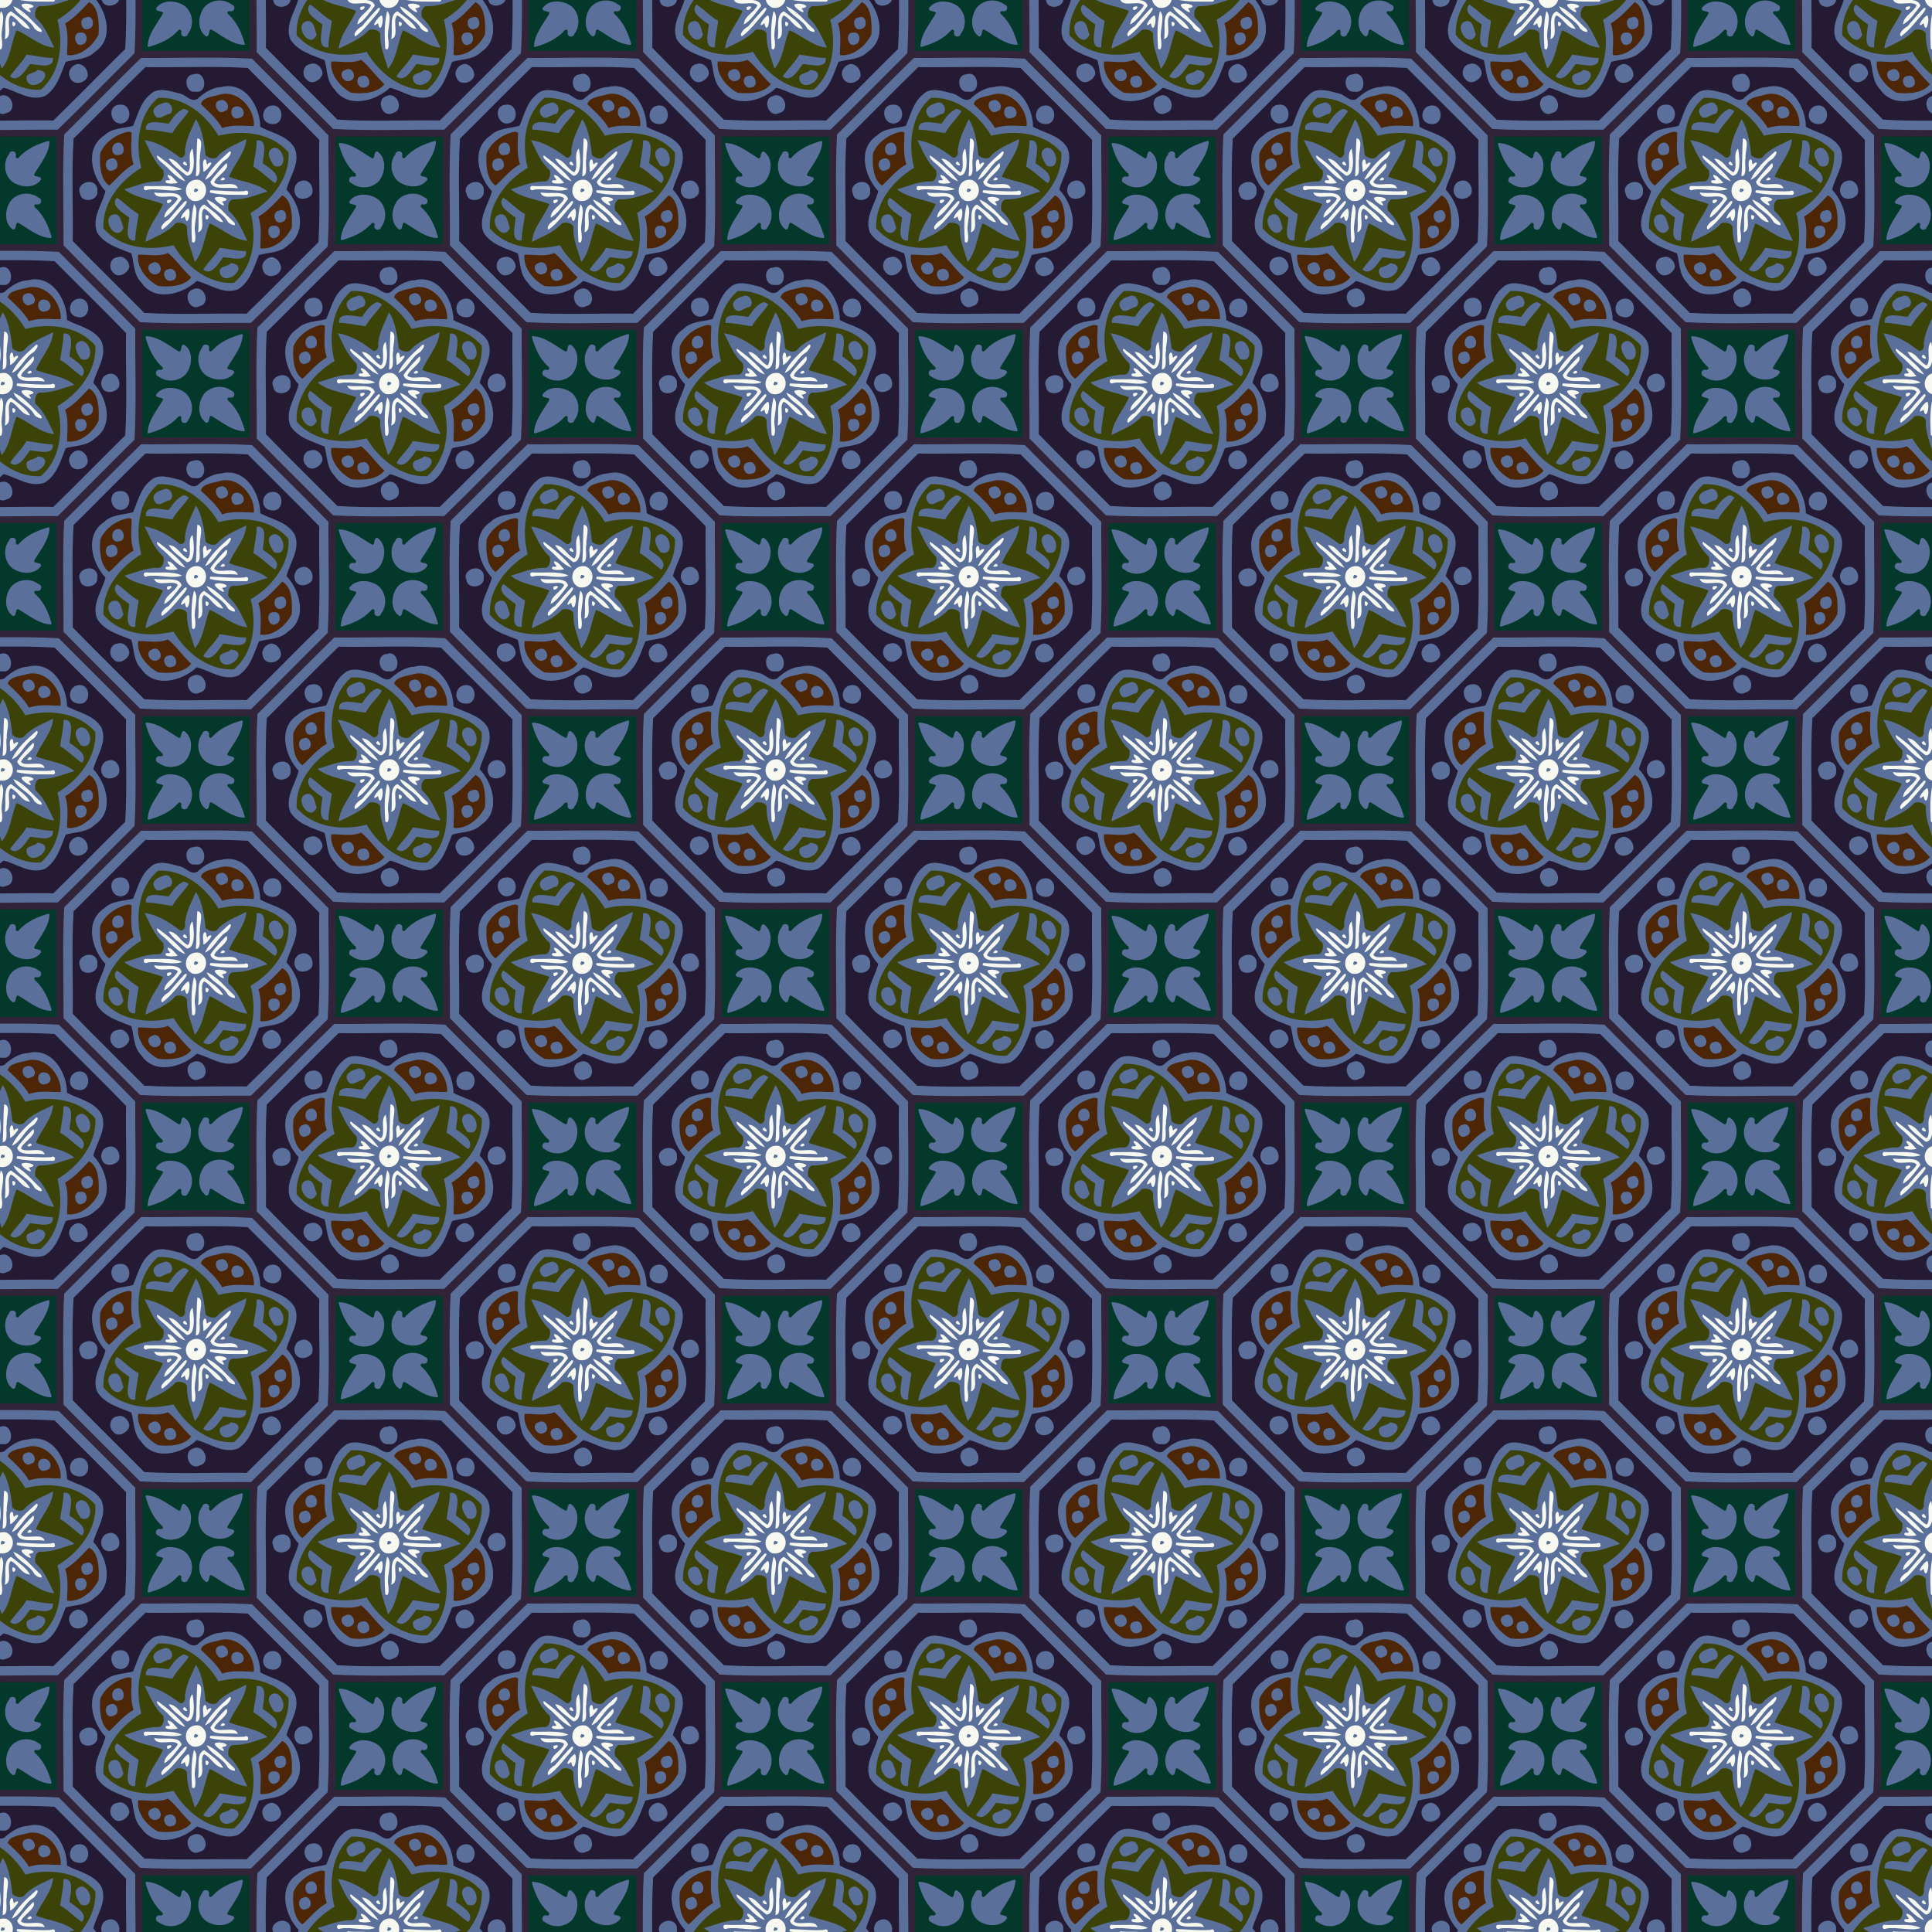 <?xml version="1.0" encoding="UTF-8" standalone="no"?>
<svg
   xmlns:dc="http://purl.org/dc/elements/1.1/"
   xmlns:cc="http://creativecommons.org/ns#"
   xmlns:rdf="http://www.w3.org/1999/02/22-rdf-syntax-ns#"
   xmlns:svg="http://www.w3.org/2000/svg"
   xmlns="http://www.w3.org/2000/svg"
   xmlns:xlink="http://www.w3.org/1999/xlink"
   xmlns:sodipodi="http://sodipodi.sourceforge.net/DTD/sodipodi-0.dtd"
   xmlns:inkscape="http://www.inkscape.org/namespaces/inkscape"
   width="1108.743pt"
   height="1108.743pt"
   viewBox="0 0 1108.743 1108.743"
   version="1.1"
   id="svg2"
   inkscape:version="0.91 r13725"
   sodipodi:docname="BackgroundPattern119Colour.svg">
  <rect x="0" y="0" width="1108.743" height="1108.743" fill="#808080" stroke="none"/>
  <sodipodi:namedview
     pagecolor="#ffffff"
     bordercolor="#666666"
     borderopacity="1"
     objecttolerance="10"
     gridtolerance="10"
     guidetolerance="10"
     inkscape:pageopacity="0"
     inkscape:pageshadow="2"
     inkscape:window-width="1600"
     inkscape:window-height="837"
     id="namedview60"
     showgrid="false"
     inkscape:zoom="0.48343026"
     inkscape:cx="692.96448"
     inkscape:cy="692.96448"
     inkscape:window-x="-8"
     inkscape:window-y="-8"
     inkscape:window-maximized="1"
     inkscape:current-layer="svg2"
     fit-margin-top="0"
     fit-margin-left="0"
     fit-margin-right="0"
     fit-margin-bottom="0" />
  <defs
     id="defs62">
    <clipPath
       id="clipPath5625"
       clipPathUnits="userSpaceOnUse">
      <path
         inkscape:connector-curvature="0"
         id="path5627"
         d="m 0,0 1108.743,0 0,1108.743 -1108.743,0 z"
         style="opacity:0.587;fill:#579c25;fill-opacity:1;stroke:none" />
    </clipPath>
  </defs>
  <g
     clip-path="url(#clipPath5625)"
     id="g5494">
    <path
       style="opacity:1;fill:#5a709a;fill-opacity:1;stroke:none"
       d="m 0,0 1108.743,0 0,1108.743 -1108.743,0 z"
       id="path4283"
       inkscape:connector-curvature="0" />
    <g
       id="g5432">
      <path
         id="rect5764"
         d="m 79.957,1074.299 0,64.948 64.948,0 0,-64.948 -64.948,0 z m 58.759,4.423 0.002,0 0.013,0.01 0.566,0.261 c -0.265,6.976 -5.079,12.608 -8.512,18.377 -1.66,2.597 3.928,0.966 3.636,3.531 -3.678,5.449 -12.259,4.719 -16.941,0.919 -4.283,-3.929 -4.922,-10.864 -1.406,-15.528 0.697,-2.528 4.272,-1.914 3.934,0.692 -0.419,1.863 1.094,2.304 2.089,0.816 4.437,-4.773 10.458,-7.341 16.62,-9.073 z m -54.933,1.186 c 6.976,0.265 12.608,5.079 18.377,8.512 2.597,1.66 0.966,-3.929 3.531,-3.638 5.449,3.678 4.719,12.261 0.919,16.942 -3.929,4.283 -10.864,4.922 -15.528,1.406 -2.528,-0.697 -1.914,-4.272 0.692,-3.934 1.863,0.419 2.304,-1.094 0.816,-2.089 -4.773,-4.437 -7.342,-10.459 -9.073,-16.622 l 0.006,-0.013 0.261,-0.566 z m 42.148,29.098 c 2.468,-0.01 4.944,0.734 6.984,2.272 2.528,0.697 1.914,4.272 -0.692,3.934 -1.863,-0.419 -2.304,1.094 -0.816,2.089 4.773,4.437 7.341,10.459 9.073,16.622 l -0.006,0.012 -0.261,0.566 c -6.976,-0.265 -12.608,-5.079 -18.377,-8.512 -2.597,-1.66 -0.966,3.928 -3.531,3.636 -5.449,-3.678 -4.719,-12.259 -0.919,-16.941 2.21,-2.409 5.371,-3.666 8.544,-3.678 z m -28.259,0.578 c 3.19,-0.023 6.506,1.109 8.847,3.009 4.283,3.929 4.922,10.864 1.406,15.528 -0.697,2.528 -4.272,1.914 -3.934,-0.692 0.419,-1.863 -1.094,-2.304 -2.089,-0.816 -4.437,4.773 -10.459,7.341 -16.622,9.073 l -0.013,-0.01 -0.566,-0.261 c 0.265,-6.976 5.079,-12.608 8.512,-18.377 1.66,-2.597 -3.929,-0.966 -3.638,-3.531 1.839,-2.725 4.905,-3.905 8.095,-3.928 z"
         style="opacity:1;fill:#03382a;fill-opacity:1;stroke:none"
         inkscape:connector-curvature="0" />
      <use
         height="100%"
         width="100%"
         transform="translate(221.749,0)"
         id="use5873"
         xlink:href="#rect5764"
         y="0"
         x="0" />
      <use
         height="100%"
         width="100%"
         transform="translate(443.497,0)"
         id="use5875"
         xlink:href="#rect5764"
         y="0"
         x="0" />
      <use
         height="100%"
         width="100%"
         transform="translate(443.497,0)"
         id="use5877"
         xlink:href="#use5873"
         y="0"
         x="0" />
      <use
         height="100%"
         width="100%"
         transform="translate(886.995,0)"
         id="use5879"
         xlink:href="#rect5764"
         y="0"
         x="0" />
      <use
         height="100%"
         width="100%"
         transform="translate(-110.874,-110.874)"
         id="use5883"
         xlink:href="#rect5764"
         y="0"
         x="0" />
      <use
         height="100%"
         width="100%"
         transform="translate(-110.874,-110.874)"
         id="use5885"
         xlink:href="#use5873"
         y="0"
         x="0" />
      <use
         height="100%"
         width="100%"
         transform="translate(-110.874,-110.874)"
         id="use5887"
         xlink:href="#use5875"
         y="0"
         x="0" />
      <use
         height="100%"
         width="100%"
         transform="translate(-110.874,-110.874)"
         id="use5889"
         xlink:href="#use5877"
         y="0"
         x="0" />
      <use
         height="100%"
         width="100%"
         transform="translate(-110.874,-110.874)"
         id="use5891"
         xlink:href="#use5879"
         y="0"
         x="0" />
      <use
         height="100%"
         width="100%"
         transform="translate(0,-221.749)"
         id="use5895"
         xlink:href="#rect5764"
         y="0"
         x="0" />
      <use
         height="100%"
         width="100%"
         transform="translate(0,-221.749)"
         id="use5897"
         xlink:href="#use5873"
         y="0"
         x="0" />
      <use
         height="100%"
         width="100%"
         transform="translate(0,-221.749)"
         id="use5899"
         xlink:href="#use5875"
         y="0"
         x="0" />
      <use
         height="100%"
         width="100%"
         transform="translate(0,-221.749)"
         id="use5901"
         xlink:href="#use5877"
         y="0"
         x="0" />
      <use
         height="100%"
         width="100%"
         transform="translate(0,-221.749)"
         id="use5903"
         xlink:href="#use5879"
         y="0"
         x="0" />
      <use
         height="100%"
         width="100%"
         transform="translate(0,-221.749)"
         id="use5907"
         xlink:href="#use5883"
         y="0"
         x="0" />
      <use
         height="100%"
         width="100%"
         transform="translate(0,-221.749)"
         id="use5909"
         xlink:href="#use5885"
         y="0"
         x="0" />
      <use
         height="100%"
         width="100%"
         transform="translate(0,-221.749)"
         id="use5911"
         xlink:href="#use5887"
         y="0"
         x="0" />
      <use
         height="100%"
         width="100%"
         transform="translate(0,-221.749)"
         id="use5913"
         xlink:href="#use5889"
         y="0"
         x="0" />
      <use
         height="100%"
         width="100%"
         transform="translate(0,-221.749)"
         id="use5915"
         xlink:href="#use5891"
         y="0"
         x="0" />
      <use
         height="100%"
         width="100%"
         transform="translate(0,-443.497)"
         id="use5919"
         xlink:href="#rect5764"
         y="0"
         x="0" />
      <use
         height="100%"
         width="100%"
         transform="translate(0,-443.497)"
         id="use5921"
         xlink:href="#use5873"
         y="0"
         x="0" />
      <use
         height="100%"
         width="100%"
         transform="translate(0,-443.497)"
         id="use5923"
         xlink:href="#use5875"
         y="0"
         x="0" />
      <use
         height="100%"
         width="100%"
         transform="translate(0,-443.497)"
         id="use5925"
         xlink:href="#use5877"
         y="0"
         x="0" />
      <use
         height="100%"
         width="100%"
         transform="translate(0,-443.497)"
         id="use5927"
         xlink:href="#use5879"
         y="0"
         x="0" />
      <use
         height="100%"
         width="100%"
         transform="translate(0,-443.497)"
         id="use5931"
         xlink:href="#use5883"
         y="0"
         x="0" />
      <use
         height="100%"
         width="100%"
         transform="translate(0,-443.497)"
         id="use5933"
         xlink:href="#use5885"
         y="0"
         x="0" />
      <use
         height="100%"
         width="100%"
         transform="translate(0,-443.497)"
         id="use5935"
         xlink:href="#use5887"
         y="0"
         x="0" />
      <use
         height="100%"
         width="100%"
         transform="translate(0,-443.497)"
         id="use5937"
         xlink:href="#use5889"
         y="0"
         x="0" />
      <use
         height="100%"
         width="100%"
         transform="translate(0,-443.497)"
         id="use5939"
         xlink:href="#use5891"
         y="0"
         x="0" />
      <use
         height="100%"
         width="100%"
         transform="translate(0,-443.497)"
         id="use5943"
         xlink:href="#use5895"
         y="0"
         x="0" />
      <use
         height="100%"
         width="100%"
         transform="translate(0,-443.497)"
         id="use5945"
         xlink:href="#use5897"
         y="0"
         x="0" />
      <use
         height="100%"
         width="100%"
         transform="translate(0,-443.497)"
         id="use5947"
         xlink:href="#use5899"
         y="0"
         x="0" />
      <use
         height="100%"
         width="100%"
         transform="translate(0,-443.497)"
         id="use5949"
         xlink:href="#use5901"
         y="0"
         x="0" />
      <use
         height="100%"
         width="100%"
         transform="translate(0,-443.497)"
         id="use5951"
         xlink:href="#use5903"
         y="0"
         x="0" />
      <use
         height="100%"
         width="100%"
         transform="translate(0,-443.497)"
         id="use5955"
         xlink:href="#use5907"
         y="0"
         x="0" />
      <use
         height="100%"
         width="100%"
         transform="translate(0,-443.497)"
         id="use5957"
         xlink:href="#use5909"
         y="0"
         x="0" />
      <use
         height="100%"
         width="100%"
         transform="translate(0,-443.497)"
         id="use5959"
         xlink:href="#use5911"
         y="0"
         x="0" />
      <use
         height="100%"
         width="100%"
         transform="translate(0,-443.497)"
         id="use5961"
         xlink:href="#use5913"
         y="0"
         x="0" />
      <use
         height="100%"
         width="100%"
         transform="translate(0,-443.497)"
         id="use5963"
         xlink:href="#use5915"
         y="0"
         x="0" />
      <use
         height="100%"
         width="100%"
         transform="translate(0,-443.497)"
         id="use5967"
         xlink:href="#use5919"
         y="0"
         x="0" />
      <use
         height="100%"
         width="100%"
         transform="translate(0,-443.497)"
         id="use5969"
         xlink:href="#use5921"
         y="0"
         x="0" />
      <use
         height="100%"
         width="100%"
         transform="translate(0,-443.497)"
         id="use5971"
         xlink:href="#use5923"
         y="0"
         x="0" />
      <use
         height="100%"
         width="100%"
         transform="translate(0,-443.497)"
         id="use5973"
         xlink:href="#use5925"
         y="0"
         x="0" />
      <use
         height="100%"
         width="100%"
         transform="translate(0,-443.497)"
         id="use5975"
         xlink:href="#use5927"
         y="0"
         x="0" />
      <use
         height="100%"
         width="100%"
         transform="translate(0,-443.497)"
         id="use5979"
         xlink:href="#use5931"
         y="0"
         x="0" />
      <use
         height="100%"
         width="100%"
         transform="translate(0,-443.497)"
         id="use5981"
         xlink:href="#use5933"
         y="0"
         x="0" />
      <use
         height="100%"
         width="100%"
         transform="translate(0,-443.497)"
         id="use5983"
         xlink:href="#use5935"
         y="0"
         x="0" />
      <use
         height="100%"
         width="100%"
         transform="translate(0,-443.497)"
         id="use5985"
         xlink:href="#use5937"
         y="0"
         x="0" />
      <use
         height="100%"
         width="100%"
         transform="translate(0,-443.497)"
         id="use5987"
         xlink:href="#use5939"
         y="0"
         x="0" />
      <use
         height="100%"
         width="100%"
         transform="translate(0,-443.497)"
         id="use5991"
         xlink:href="#use5943"
         y="0"
         x="0" />
      <use
         height="100%"
         width="100%"
         transform="translate(0,-443.497)"
         id="use5993"
         xlink:href="#use5945"
         y="0"
         x="0" />
      <use
         height="100%"
         width="100%"
         transform="translate(0,-443.497)"
         id="use5995"
         xlink:href="#use5947"
         y="0"
         x="0" />
      <use
         height="100%"
         width="100%"
         transform="translate(0,-443.497)"
         id="use5997"
         xlink:href="#use5949"
         y="0"
         x="0" />
      <use
         height="100%"
         width="100%"
         transform="translate(0,-443.497)"
         id="use5999"
         xlink:href="#use5951"
         y="0"
         x="0" />
      <use
         height="100%"
         width="100%"
         transform="translate(1108.743,0)"
         id="use5422"
         xlink:href="#use5883"
         y="0"
         x="0" />
      <use
         height="100%"
         width="100%"
         transform="translate(1108.743,0)"
         id="use5424"
         xlink:href="#use5907"
         y="0"
         x="0" />
      <use
         height="100%"
         width="100%"
         transform="translate(1108.743,0)"
         id="use5426"
         xlink:href="#use5931"
         y="0"
         x="0" />
      <use
         height="100%"
         width="100%"
         transform="translate(1108.743,0)"
         id="use5428"
         xlink:href="#use5955"
         y="0"
         x="0" />
      <use
         height="100%"
         width="100%"
         transform="translate(1108.743,0)"
         id="use5430"
         xlink:href="#use5979"
         y="0"
         x="0" />
    </g>
    <g
       id="g6461"
       transform="translate(-1678.4,323.143)">
      <g
         transform="translate(1600,535)"
         id="g4282">
        <path
           style="opacity:1;fill:#312438"
           inkscape:connector-curvature="0"
           d="m 47.134,169 65.731,0 C 128.754,184.499 144.399,200.28 160,216.071 l 0,65.795 C 144.496,297.754 128.72,313.399 112.929,329 l -65.795,0 C 31.246,313.501 15.601,297.72 0,281.929 L 0,216.071 C 15.601,200.28 31.246,184.499 47.134,169 m 1.342,3.968 c -14.852,14.444 -29.345,29.32 -44.09,43.895 -1.128,21.014 -0.263,42.48 -0.418,63.66 14.444,14.852 29.32,29.345 43.895,44.09 21.014,1.128 42.48,0.263 63.66,0.418 14.852,-14.444 29.345,-29.32 44.09,-43.895 1.128,-21.014 0.263,-42.48 0.418,-63.66 -14.444,-14.852 -29.32,-29.345 -43.895,-44.09 -21.014,-1.128 -42.48,-0.263 -63.66,-0.418 z"
           id="path4" />
        <path
           style="opacity:1;fill:#251a34"
           inkscape:connector-curvature="0"
           d="m 50.991,178.25 c 19.531,0.316 39.348,-0.691 58.714,0.486 13.627,13.802 27.55,27.326 41.046,41.255 -0.321,19.531 0.691,39.348 -0.486,58.714 -13.802,13.627 -27.331,27.55 -41.255,41.046 -19.531,-0.321 -39.348,0.691 -58.714,-0.486 C 36.669,305.462 22.745,291.933 9.25,278.009 9.566,258.478 8.559,238.661 9.736,219.295 23.538,205.669 37.063,191.745 50.991,178.25 m 27.672,4.143 c -6.283,0.131 -5.038,10.957 1.084,9.955 7.645,1.216 5.894,-12.625 -1.084,-9.955 m 15.976,7.266 c -5.354,0.224 -9.906,3.317 -13.768,6.75 -3.54,2.257 -6.765,-2.218 -10.009,-3.01 -5.457,-1.255 -12.693,-4.095 -17.24,0.598 -5.602,4.625 -6.959,11.716 -9.756,17.931 -5.632,1.615 -12.163,1.153 -16.686,5.656 -11.258,7.499 -6.998,23.485 0.866,31.854 -1.848,7.66 -8.029,15.188 -4.819,23.65 4.377,7.071 12.62,9.07 19.701,12.046 1.615,5.632 1.153,12.163 5.656,16.686 7.499,11.254 23.484,6.998 31.854,-0.866 7.66,1.843 15.188,8.029 23.65,4.819 7.071,-4.377 9.07,-12.62 12.046,-19.701 5.632,-1.619 12.163,-1.153 16.686,-5.656 11.254,-7.499 6.998,-23.484 -0.866,-31.854 1.858,-7.737 8.272,-15.514 4.61,-23.976 -4.338,-7.202 -13.067,-8.486 -19.662,-12.056 -0.097,-11.618 -8.686,-26.286 -22.264,-22.872 m -58.485,10.154 c -7.684,0.457 -5.106,11.968 1.391,10.704 6.385,-1.07 5.165,-11.647 -1.391,-10.704 m 87.553,0.452 c -6.205,0.355 -7.319,9.867 -0.574,10.563 7.66,1.498 7.874,-11.151 0.574,-10.563 m 16.7,43.307 c -3.419,0.793 -4.888,4.892 -3.258,7.947 1.746,3.594 7.47,2.621 9.352,-0.321 1.556,-3.818 -1.551,-9.167 -6.094,-7.626 m -121.867,0.579 c -3.292,0.083 -6.823,3.015 -5.077,6.585 0.55,5.996 10.894,4.391 9.887,-1.483 0.511,-2.898 -2.013,-5.34 -4.81,-5.102 m 16.321,43.219 c -4.153,0.331 -5.359,6.137 -2.422,8.7 2.757,3.813 8.428,0.569 9.294,-3.142 0.01,-3.36 -3.37,-6.896 -6.872,-5.559 m 88.326,-0.044 c -3.443,0.428 -6.293,4.158 -4.669,7.596 1.532,5.14 9.371,3.686 10.295,-1.07 0.107,-3.049 -2.436,-6.585 -5.627,-6.526 m -44.965,18.5 c -6.055,1.78 -2.154,12.922 3.91,9.619 6.716,-1.493 2.568,-12.824 -3.91,-9.619 z"
           id="path6" />
        <path
           style="opacity:1;fill:#4c2606"
           d="m 121.936,241.906 c -1.585,-0.046 -3.206,0.153 -4.836,0.639 -4.316,1.343 -12.223,1.666 -13.609,6.814 5.538,5.343 11.421,10.382 15.275,17.148 7.289,-2.62 15.131,-1.446 22.754,-1.385 0.894,-10.527 -8.489,-22.892 -19.584,-23.217 z m -3.553,4.445 c 4.197,-0.241 6.896,7.089 1.916,8.113 -4.851,3.325 -9.017,-6.819 -3.26,-7.779 0.459,-0.202 0.91,-0.309 1.344,-0.334 z m 10.611,4.588 c 0.187,-0.011 0.383,-0.011 0.586,0 4.827,0.036 6.925,7.373 1.32,8.334 -6.072,2.42 -7.717,-8.006 -1.906,-8.334 z m -77.141,18.24 c -0.231,-0.018 -0.465,-0.013 -0.699,0.021 -8.426,1.726 -16.51,7.417 -19.859,15.387 -0.553,7.502 -0.274,18.461 6.377,23.221 5.763,-5.021 10.613,-11.561 17.586,-15.324 -2.62,-7.289 -1.446,-15.131 -1.385,-22.754 -0.647,-0.242 -1.326,-0.497 -2.02,-0.551 z m -7.535,7.752 c 4.424,-0.003 5.709,8.902 0.301,8.828 -5.599,1.623 -6.442,-7.684 -1.227,-8.705 0.322,-0.085 0.631,-0.123 0.926,-0.123 z M 40,288.17 c 3.945,0.013 5.521,7.473 0.809,8.473 -5.568,3.082 -7.666,-6.882 -2.633,-7.982 0.649,-0.343 1.261,-0.492 1.824,-0.49 z m 121.891,26.57 c -5.343,5.538 -10.382,11.421 -17.148,15.275 2.62,7.289 1.44,15.131 1.385,22.754 9.368,1.216 18.852,-6.736 22.578,-14.857 0.419,-7.228 0.468,-19.439 -6.814,-23.172 z m -0.4,10.602 c 3.835,0.227 4.531,7.626 0.334,8.498 -5.52,2.79 -7.982,-7.459 -2.164,-8.115 0.671,-0.3 1.282,-0.415 1.83,-0.383 z m -4.771,11.221 c 4.071,0.081 4.74,7.03 0.717,8.506 -5.593,3.143 -8.3,-8.979 -1.576,-8.426 0.301,-0.059 0.588,-0.086 0.859,-0.08 z m -76.852,19.611 c -6.766,2.845 -14.268,1.003 -21.387,1.203 -1.246,9.252 6.566,18.425 14.365,22.438 7.623,0.851 18.819,0.475 23.713,-6.236 -5.812,-5.179 -11.245,-13.234 -16.691,-17.404 z m -9.438,6.59 c 4.099,-0.213 6.316,6.987 1.752,8.316 -4.717,2.444 -9.524,-5.884 -3.609,-7.732 0.648,-0.372 1.272,-0.554 1.857,-0.584 z m 11.436,4.723 c 3.919,-0.004 5.828,7.634 1.096,8.322 -5.611,2.292 -8.505,-7.769 -2.371,-8.061 0.443,-0.18 0.87,-0.261 1.275,-0.262 z"
           transform="scale(0.8,0.8)"
           id="path8"
           inkscape:connector-curvature="0" />
        <path
           style="opacity:1;fill:#3b4308"
           inkscape:connector-curvature="0"
           d="m 58.271,195.864 c 14.648,-0.734 27.57,9.765 34.66,21.748 13.7,-3.521 30.624,-1.76 40.204,9.658 0.734,14.648 -9.765,27.57 -21.748,34.66 3.521,13.7 1.76,30.624 -9.658,40.204 -14.648,0.734 -27.57,-9.765 -34.66,-21.748 -13.7,3.521 -30.624,1.76 -40.204,-9.658 -0.734,-14.648 9.765,-27.57 21.748,-34.66 -3.521,-13.7 -1.76,-30.624 9.658,-40.204 m 2.928,3.069 c -2.869,0.666 -7.057,2.889 -5.131,6.385 2.271,4.562 5.899,-0.087 9.07,-0.321 2.918,-2.286 -0.17,-8.131 -3.939,-6.064 m 11.696,3.307 c -3.91,1.532 -6.201,5.17 -8.511,8.428 -4.071,-0.204 -14.079,-3.219 -13.102,3.487 5.131,-0.019 10.101,1.386 15.173,1.882 2.466,-4.62 6.59,-8.107 9.401,-12.469 -0.817,-0.725 -1.838,-1.303 -2.962,-1.328 m 7.008,5.87 c -2.417,5.977 -5.855,11.574 -6.254,18.495 0.691,1.955 -1.644,4.858 -3.458,3.049 -5.987,-4.547 -12.45,-8.389 -19.701,-9.571 3.064,6.026 5.447,12.649 10.684,17.255 0.812,1.931 0.195,6.75 -2.976,6.522 -6.726,-0.185 -12.931,2.699 -19.258,4.479 5.641,4.936 15.236,5.666 22.084,8.501 -2.767,7.027 -9.367,13.544 -9.94,21.671 6.026,-3.064 12.649,-5.447 17.255,-10.684 1.931,-0.812 6.75,-0.195 6.522,2.976 -0.185,6.726 2.699,12.931 4.479,19.258 4.936,-5.641 5.666,-15.236 8.501,-22.084 7.027,2.767 13.544,9.367 21.671,9.94 -3.064,-6.026 -5.447,-12.649 -10.684,-17.255 -0.812,-1.931 -0.195,-6.75 2.976,-6.522 6.726,0.185 12.931,-2.699 19.258,-4.479 -5.641,-4.936 -15.236,-5.666 -22.084,-8.501 2.767,-7.027 9.367,-13.544 9.94,-21.671 -5.651,2.986 -12.027,5.053 -16.443,9.95 -1.629,2.208 -5.34,0.948 -6.984,-0.603 C 84.8,222.072 83.443,213.002 79.903,208.11 m 34.942,12.173 c 0.019,5.131 -1.386,10.101 -1.882,15.173 4.625,2.456 8.088,6.614 12.474,9.381 3.978,-4.659 -3.891,-8.963 -7.11,-11.453 0.214,-4.071 3.224,-14.079 -3.482,-13.102 m 9.795,4.275 c -5.374,1.741 -1.795,7.587 0.204,10.334 8.146,2.898 5.996,-10.947 -0.204,-10.334 m -90.077,28.605 c -3.978,4.659 3.891,8.958 7.11,11.453 -0.214,4.071 -3.224,14.074 3.482,13.102 -0.019,-5.136 1.386,-10.101 1.882,-15.173 -4.625,-2.456 -8.088,-6.619 -12.474,-9.381 m -2.602,9.833 c -6.522,2.757 2.631,16.277 6.434,7.484 -1.279,-2.903 -1.512,-9.23 -6.434,-7.484 m 61.583,18.967 c -2.456,4.625 -6.619,8.088 -9.381,12.474 4.659,3.978 8.958,-3.891 11.453,-7.11 4.071,0.214 14.074,3.224 13.102,-3.482 -5.136,0.019 -10.101,-1.386 -15.173,-1.882 m 6.478,8.768 c -2.3,2.631 -8.238,1.323 -5.938,6.706 4.236,6.653 16.885,-5.588 5.938,-6.706 z"
           id="path10" />
        <path
           style="opacity:1;fill:#f7f9f0"
           d="m 100.979,273.883 c -0.748,8.954 -0.328,18.097 -1.1,27.131 4.754,0.103 1.769,-9.982 3.021,-12.955 -0.675,-4.055 3.324,-13.513 -1.922,-14.176 z m -3.525,7.33 c -4.213,4.14 0.219,13.187 -3.252,16.986 -5.003,-2.024 -7.575,-9.514 -13.781,-9.709 2.626,4.96 8.576,8.522 13.008,12.23 6.827,0.049 5.01,-15.173 4.025,-19.508 z m 26.705,1.977 c -6.474,5.848 -14.133,12.286 -17.635,20.438 6.626,-2.693 9.295,-11.599 15.775,-15.064 0.839,-0.985 4.321,-4.875 1.859,-5.373 z m -51.721,3.002 c -1.617,1.295 1.872,3.794 2.76,4.889 5.787,4.322 10.152,11.367 17.18,13.646 C 87.568,297.724 79.21,291.207 72.438,286.191 Z m 33.895,2.842 c -0.133,0.012 -0.281,0.05 -0.447,0.119 -1.726,2.115 -0.286,5.981 -0.59,8.607 0.979,0.875 9.452,-8.6 3.756,-6.102 -2.268,2.986 -0.731,-2.806 -2.719,-2.625 z m -14.32,1.457 c -4.723,1.866 5.38,5.416 0,0 z m 29.836,1.197 c -4.097,4.146 -8.254,8.463 -11.543,13.338 1.471,6.669 13.003,3.385 19.727,4.783 -1.635,-6.34 -13.838,-0.388 -16.98,-4.357 1.38,-4.353 11.879,-9.727 8.797,-13.764 z m -42.109,8.426 c -0.839,2.122 4.638,4.316 -1.01,3.848 -3.258,3.131 6.955,2.554 8.201,1.824 -2.188,-1.939 -4.049,-5.477 -7.191,-5.672 z m 39.648,1.77 c -5.654,3.653 4.979,2.103 0,0 z m -19.424,1.697 c -7.875,0.38 -10.116,11.478 -2.547,15.092 9.927,2.243 13.514,-10.856 5.168,-14.844 -0.931,-0.21 -1.806,-0.287 -2.621,-0.248 z m -36.227,4.506 c -2.031,0.248 -1.479,4.267 1.553,2.666 7.927,-1.325 18.352,2.201 24.674,-0.438 -6.985,-3.435 -17.568,-1.702 -25.787,-2.225 -0.158,-0.02 -0.304,-0.02 -0.439,-0.004 z m 35.51,1.766 c 6.45,0.602 -3.191,5.495 0,0 z m 11.385,1.229 c -0.711,-0.098 -1,1.919 -0.162,1.805 8.261,1.933 16.936,1.434 25.355,1.525 2.535,0.316 2.115,-4.382 -1.113,-2.662 -7.964,0.578 -15.952,-0.419 -23.934,-0.619 -0.051,-0.027 -0.099,-0.042 -0.146,-0.049 z m -40.662,1.611 c 1.635,6.34 13.838,0.382 16.98,4.357 -2.024,5.003 -9.514,7.568 -9.709,13.781 5.04,-2.76 8.753,-8.735 12.455,-13.355 -1.471,-6.669 -13.003,-3.385 -19.727,-4.783 z m 46.965,3.186 c -1.316,-0.05 -2.6,0.133 -3.443,0.668 -0.784,2.413 10.497,9.209 5.111,2.717 6.515,-1.008 2.28,-3.236 -1.668,-3.385 z m -9.311,1.896 c 2.693,6.626 11.599,9.295 15.064,15.775 0.766,1.617 7.1,4.62 4.766,0.711 -6.353,-5.556 -11.824,-13.404 -19.83,-16.486 z m -26.152,0.06 c -0.484,0.008 -1.174,0.134 -2.121,0.426 -1.17,5.229 5.511,-0.481 2.121,-0.426 z m 11.105,1.082 c -0.139,0.015 -0.298,0.045 -0.479,0.092 -4.103,4.267 -8.044,8.759 -11.807,13.264 -2.28,0.96 -6.936,5.459 -4.449,7.039 6.091,-4.413 10.729,-10.82 15.689,-16.449 0.707,-0.997 3.129,-4.164 1.045,-3.945 z m 5.959,2.303 c -2.14,8.717 -1.92,18.081 -1.367,26.926 3.173,2.663 2.394,-5.449 2.127,-6.98 -1.24,-6.049 3.392,-16.316 -0.76,-19.945 z m 7.338,0.117 c -6.237,2.687 -3.027,13.009 -4.432,19.945 6.34,-1.635 0.382,-13.838 4.357,-16.98 5.003,2.024 7.568,9.514 13.781,9.709 -2.881,-5.112 -8.886,-8.984 -13.707,-12.674 z m -11.211,2.881 c -3.264,1.179 -8.753,10.571 -2.674,5.635 1.562,8.924 4.801,-2.364 2.674,-5.635 z m 12.268,4.668 c -0.717,7.24 5.106,0.091 0,0 z"
           transform="scale(0.8,0.8)"
           id="path14"
           inkscape:connector-curvature="0" />
      </g>
      <use
         height="100%"
         width="100%"
         transform="translate(110.874,-110.874)"
         id="use5622"
         xlink:href="#g4282"
         y="0"
         x="0" />
      <use
         height="100%"
         width="100%"
         transform="translate(221.749,0)"
         id="use5624"
         xlink:href="#g4282"
         y="0"
         x="0" />
      <use
         height="100%"
         width="100%"
         transform="translate(221.749,0)"
         id="use5626"
         xlink:href="#use5622"
         y="0"
         x="0" />
      <use
         height="100%"
         width="100%"
         transform="translate(443.497,0)"
         id="use5628"
         xlink:href="#g4282"
         y="0"
         x="0" />
      <use
         height="100%"
         width="100%"
         transform="translate(443.497,0)"
         id="use5630"
         xlink:href="#use5622"
         y="0"
         x="0" />
      <use
         height="100%"
         width="100%"
         transform="translate(443.497,0)"
         id="use5632"
         xlink:href="#use5624"
         y="0"
         x="0" />
      <use
         height="100%"
         width="100%"
         transform="translate(443.497,0)"
         id="use5634"
         xlink:href="#use5626"
         y="0"
         x="0" />
      <use
         height="100%"
         width="100%"
         transform="translate(886.995,0)"
         id="use5636"
         xlink:href="#g4282"
         y="0"
         x="0" />
      <use
         height="100%"
         width="100%"
         transform="translate(886.995,0)"
         id="use5638"
         xlink:href="#use5622"
         y="0"
         x="0" />
      <use
         height="100%"
         width="100%"
         transform="translate(886.995,0)"
         id="use5640"
         xlink:href="#use5624"
         y="0"
         x="0" />
      <use
         height="100%"
         width="100%"
         transform="translate(0,-221.749)"
         id="use5644"
         xlink:href="#g4282"
         y="0"
         x="0" />
      <use
         height="100%"
         width="100%"
         transform="translate(0,-221.749)"
         id="use5646"
         xlink:href="#use5622"
         y="0"
         x="0" />
      <use
         height="100%"
         width="100%"
         transform="translate(0,-221.749)"
         id="use5648"
         xlink:href="#use5624"
         y="0"
         x="0" />
      <use
         height="100%"
         width="100%"
         transform="translate(0,-221.749)"
         id="use5650"
         xlink:href="#use5626"
         y="0"
         x="0" />
      <use
         height="100%"
         width="100%"
         transform="translate(0,-221.749)"
         id="use5652"
         xlink:href="#use5628"
         y="0"
         x="0" />
      <use
         height="100%"
         width="100%"
         transform="translate(0,-221.749)"
         id="use5654"
         xlink:href="#use5630"
         y="0"
         x="0" />
      <use
         height="100%"
         width="100%"
         transform="translate(0,-221.749)"
         id="use5656"
         xlink:href="#use5632"
         y="0"
         x="0" />
      <use
         height="100%"
         width="100%"
         transform="translate(0,-221.749)"
         id="use5658"
         xlink:href="#use5634"
         y="0"
         x="0" />
      <use
         height="100%"
         width="100%"
         transform="translate(0,-221.749)"
         id="use5660"
         xlink:href="#use5636"
         y="0"
         x="0" />
      <use
         height="100%"
         width="100%"
         transform="translate(0,-221.749)"
         id="use5662"
         xlink:href="#use5638"
         y="0"
         x="0" />
      <use
         height="100%"
         width="100%"
         transform="translate(0,-221.749)"
         id="use5664"
         xlink:href="#use5640"
         y="0"
         x="0" />
      <use
         height="100%"
         width="100%"
         transform="translate(0,-443.497)"
         id="use5668"
         xlink:href="#g4282"
         y="0"
         x="0" />
      <use
         height="100%"
         width="100%"
         transform="translate(0,-443.497)"
         id="use5670"
         xlink:href="#use5622"
         y="0"
         x="0" />
      <use
         height="100%"
         width="100%"
         transform="translate(0,-443.497)"
         id="use5672"
         xlink:href="#use5624"
         y="0"
         x="0" />
      <use
         height="100%"
         width="100%"
         transform="translate(0,-443.497)"
         id="use5674"
         xlink:href="#use5626"
         y="0"
         x="0" />
      <use
         height="100%"
         width="100%"
         transform="translate(0,-443.497)"
         id="use5676"
         xlink:href="#use5628"
         y="0"
         x="0" />
      <use
         height="100%"
         width="100%"
         transform="translate(0,-443.497)"
         id="use5678"
         xlink:href="#use5630"
         y="0"
         x="0" />
      <use
         height="100%"
         width="100%"
         transform="translate(0,-443.497)"
         id="use5680"
         xlink:href="#use5632"
         y="0"
         x="0" />
      <use
         height="100%"
         width="100%"
         transform="translate(0,-443.497)"
         id="use5682"
         xlink:href="#use5634"
         y="0"
         x="0" />
      <use
         height="100%"
         width="100%"
         transform="translate(0,-443.497)"
         id="use5684"
         xlink:href="#use5636"
         y="0"
         x="0" />
      <use
         height="100%"
         width="100%"
         transform="translate(0,-443.497)"
         id="use5686"
         xlink:href="#use5638"
         y="0"
         x="0" />
      <use
         height="100%"
         width="100%"
         transform="translate(0,-443.497)"
         id="use5688"
         xlink:href="#use5640"
         y="0"
         x="0" />
      <use
         height="100%"
         width="100%"
         transform="translate(0,-443.497)"
         id="use5692"
         xlink:href="#use5644"
         y="0"
         x="0" />
      <use
         height="100%"
         width="100%"
         transform="translate(0,-443.497)"
         id="use5694"
         xlink:href="#use5646"
         y="0"
         x="0" />
      <use
         height="100%"
         width="100%"
         transform="translate(0,-443.497)"
         id="use5696"
         xlink:href="#use5648"
         y="0"
         x="0" />
      <use
         height="100%"
         width="100%"
         transform="translate(0,-443.497)"
         id="use5698"
         xlink:href="#use5650"
         y="0"
         x="0" />
      <use
         height="100%"
         width="100%"
         transform="translate(0,-443.497)"
         id="use5700"
         xlink:href="#use5652"
         y="0"
         x="0" />
      <use
         height="100%"
         width="100%"
         transform="translate(0,-443.497)"
         id="use5702"
         xlink:href="#use5654"
         y="0"
         x="0" />
      <use
         height="100%"
         width="100%"
         transform="translate(0,-443.497)"
         id="use5704"
         xlink:href="#use5656"
         y="0"
         x="0" />
      <use
         height="100%"
         width="100%"
         transform="translate(0,-443.497)"
         id="use5706"
         xlink:href="#use5658"
         y="0"
         x="0" />
      <use
         height="100%"
         width="100%"
         transform="translate(0,-443.497)"
         id="use5708"
         xlink:href="#use5660"
         y="0"
         x="0" />
      <use
         height="100%"
         width="100%"
         transform="translate(0,-443.497)"
         id="use5710"
         xlink:href="#use5662"
         y="0"
         x="0" />
      <use
         height="100%"
         width="100%"
         transform="translate(0,-443.497)"
         id="use5712"
         xlink:href="#use5664"
         y="0"
         x="0" />
      <use
         height="100%"
         width="100%"
         transform="translate(0,-443.497)"
         id="use5716"
         xlink:href="#use5668"
         y="0"
         x="0" />
      <use
         height="100%"
         width="100%"
         transform="translate(0,-443.497)"
         id="use5718"
         xlink:href="#use5670"
         y="0"
         x="0" />
      <use
         height="100%"
         width="100%"
         transform="translate(0,-443.497)"
         id="use5720"
         xlink:href="#use5672"
         y="0"
         x="0" />
      <use
         height="100%"
         width="100%"
         transform="translate(0,-443.497)"
         id="use5722"
         xlink:href="#use5674"
         y="0"
         x="0" />
      <use
         height="100%"
         width="100%"
         transform="translate(0,-443.497)"
         id="use5724"
         xlink:href="#use5676"
         y="0"
         x="0" />
      <use
         height="100%"
         width="100%"
         transform="translate(0,-443.497)"
         id="use5726"
         xlink:href="#use5678"
         y="0"
         x="0" />
      <use
         height="100%"
         width="100%"
         transform="translate(0,-443.497)"
         id="use5728"
         xlink:href="#use5680"
         y="0"
         x="0" />
      <use
         height="100%"
         width="100%"
         transform="translate(0,-443.497)"
         id="use5730"
         xlink:href="#use5682"
         y="0"
         x="0" />
      <use
         height="100%"
         width="100%"
         transform="translate(0,-443.497)"
         id="use5732"
         xlink:href="#use5684"
         y="0"
         x="0" />
      <use
         height="100%"
         width="100%"
         transform="translate(0,-443.497)"
         id="use5734"
         xlink:href="#use5686"
         y="0"
         x="0" />
      <use
         height="100%"
         width="100%"
         transform="translate(0,-443.497)"
         id="use5736"
         xlink:href="#use5688"
         y="0"
         x="0" />
      <use
         height="100%"
         width="100%"
         transform="translate(0,-443.497)"
         id="use5740"
         xlink:href="#use5692"
         y="0"
         x="0" />
      <use
         height="100%"
         width="100%"
         transform="translate(0,-443.497)"
         id="use5744"
         xlink:href="#use5696"
         y="0"
         x="0" />
      <use
         height="100%"
         width="100%"
         transform="translate(0,-443.497)"
         id="use5748"
         xlink:href="#use5700"
         y="0"
         x="0" />
      <use
         height="100%"
         width="100%"
         transform="translate(0,-443.497)"
         id="use5752"
         xlink:href="#use5704"
         y="0"
         x="0" />
      <use
         height="100%"
         width="100%"
         transform="translate(0,-443.497)"
         id="use5756"
         xlink:href="#use5708"
         y="0"
         x="0" />
      <use
         height="100%"
         width="100%"
         transform="translate(0,-443.497)"
         id="use5760"
         xlink:href="#use5712"
         y="0"
         x="0" />
    </g>
  </g>
</svg>
